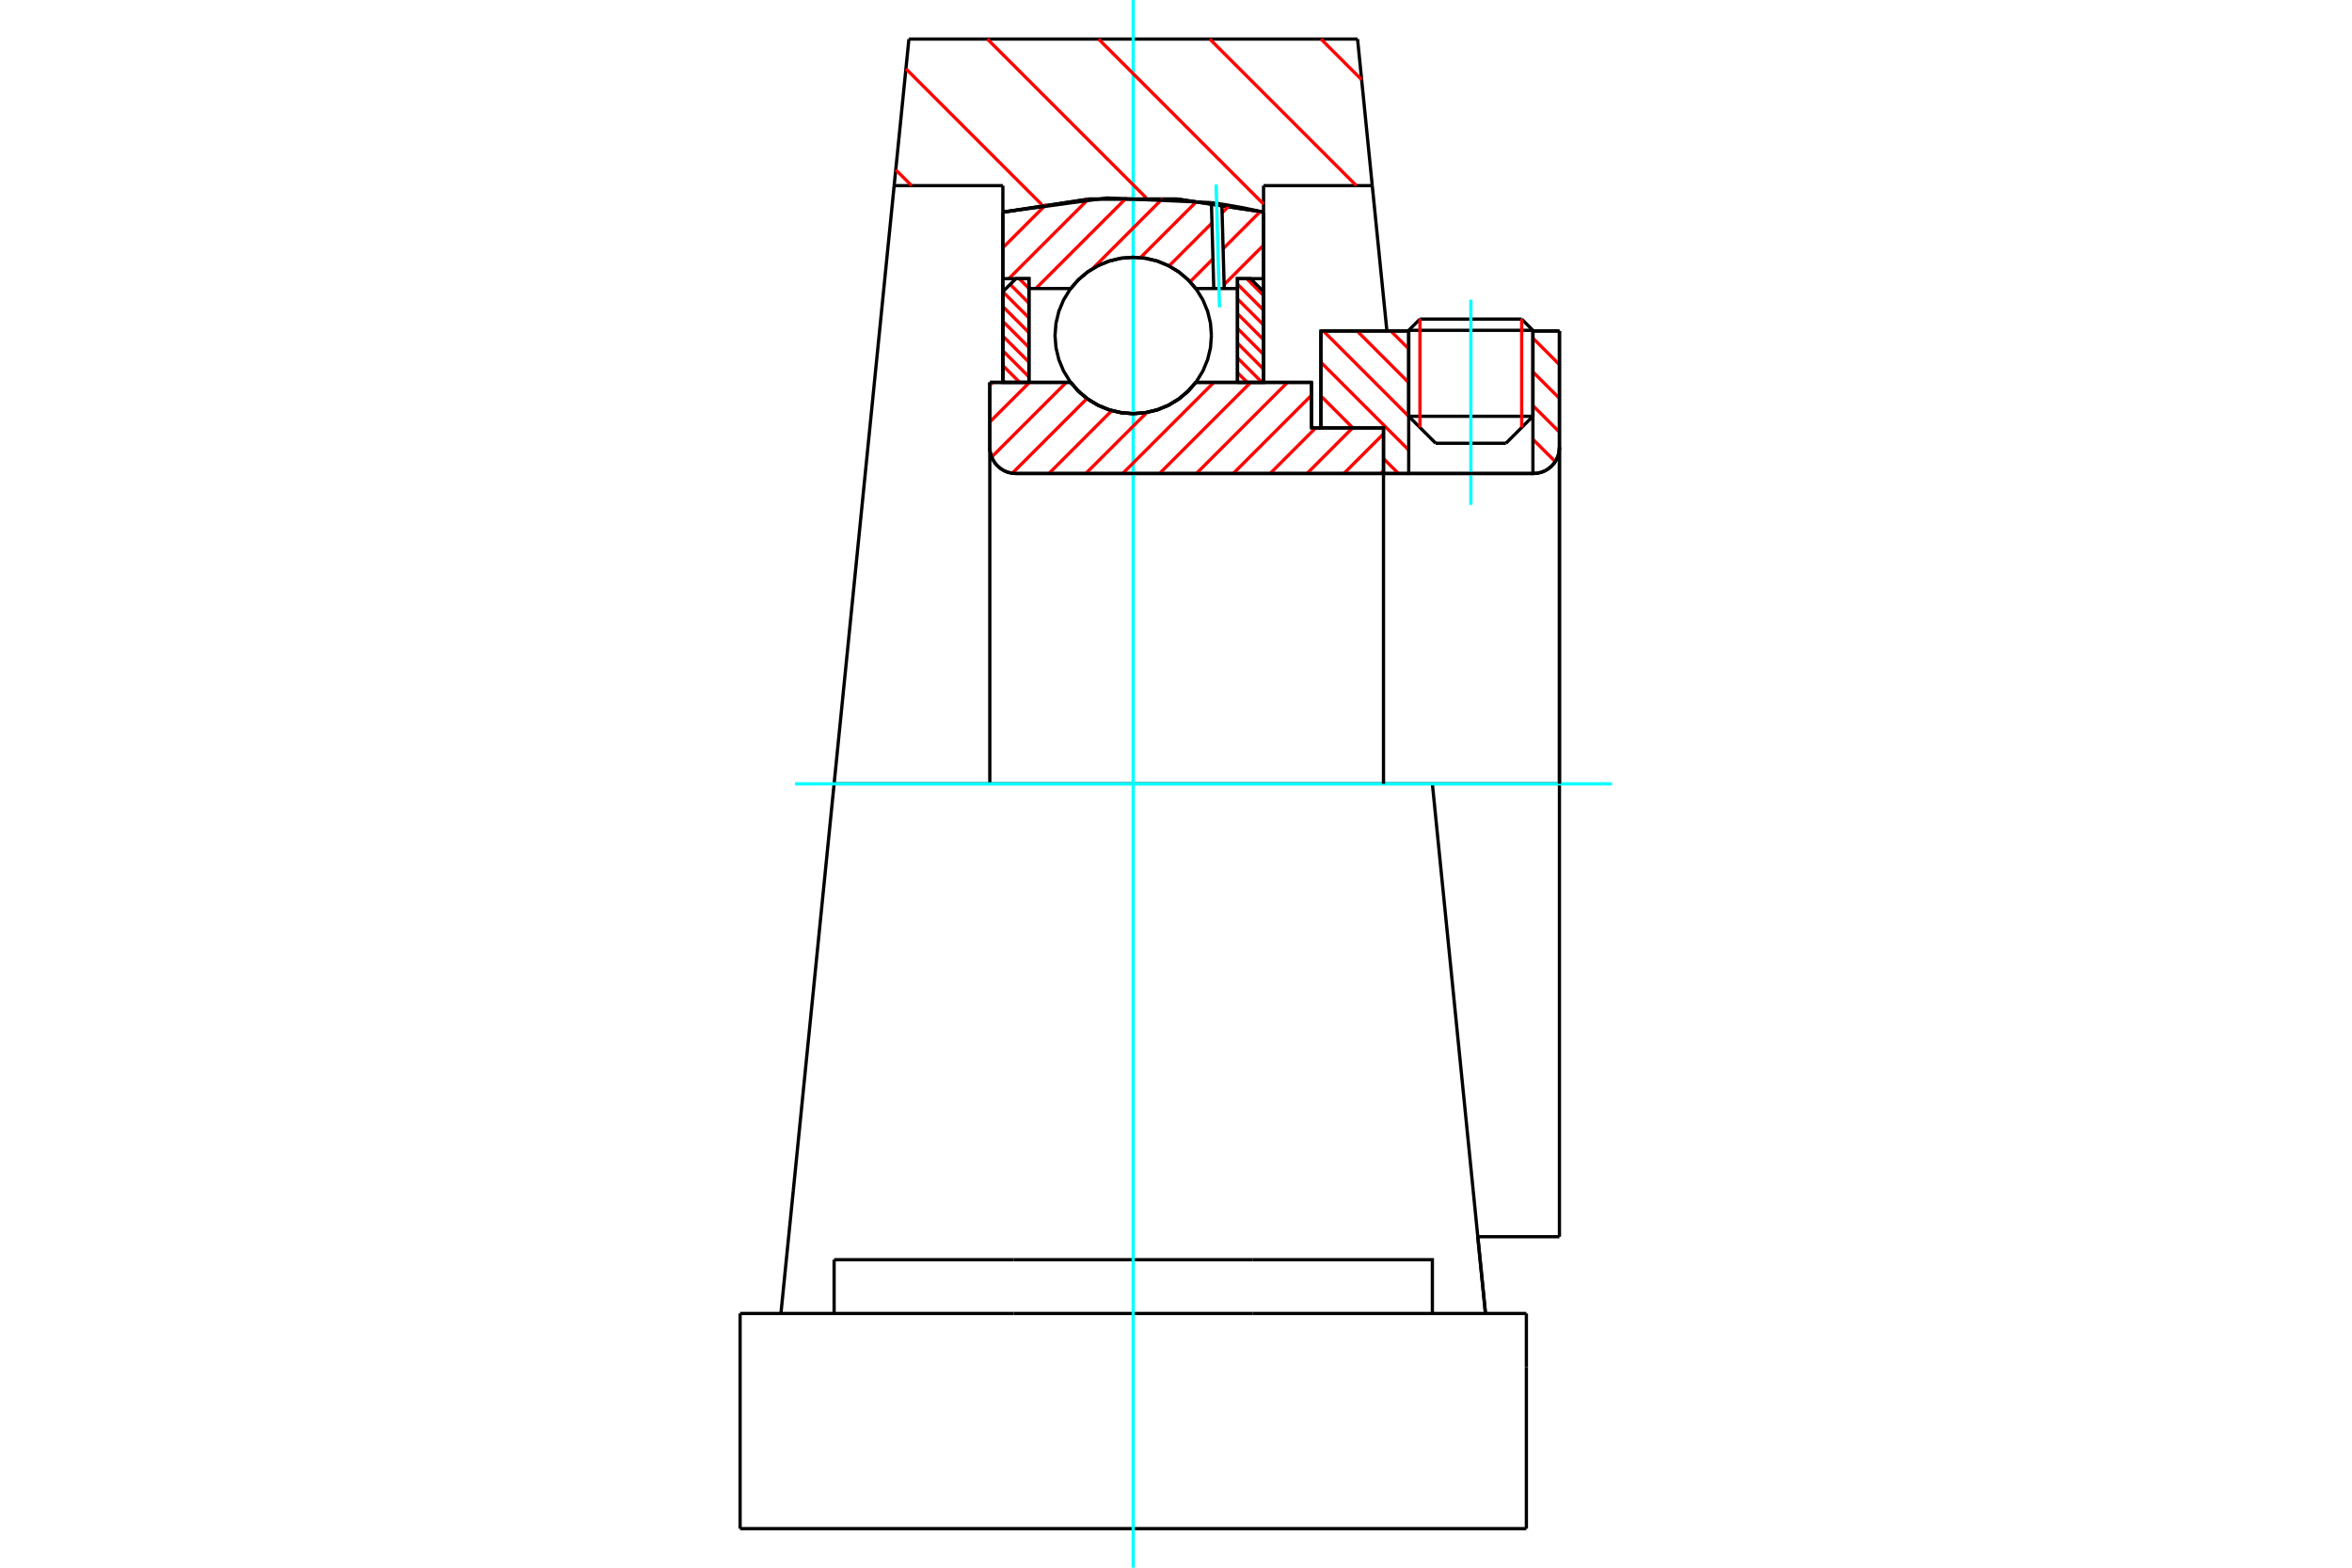 <?xml version="1.0" standalone="no"?>
<!DOCTYPE svg PUBLIC "-//W3C//DTD SVG 1.1//EN"
	"http://www.w3.org/Graphics/SVG/1.1/DTD/svg11.dtd">
<svg xmlns="http://www.w3.org/2000/svg" height="100%" width="100%" viewBox="0 0 36000 24000">
	<rect x="-1800" y="-1200" width="39600" height="26400" style="fill:#FFF"/>
	<g style="fill:none; fill-rule:evenodd" transform="matrix(1 0 0 1 0 0)">
		<g style="fill:none; stroke:#000; stroke-width:50; shape-rendering:geometricPrecision">
			<line x1="20074" y1="6551" x2="20218" y2="6551"/>
			<line x1="20074" y1="5854" x2="20074" y2="6551"/>
			<line x1="15150" y1="5854" x2="16388" y2="5854"/>
			<line x1="18303" y1="5854" x2="20074" y2="5854"/>
			<polyline points="16388,5854 16510,5993 16651,6111 16810,6206 16981,6276 17161,6318 17345,6333 17530,6318 17709,6276 17881,6206 18039,6111 18181,5993 18303,5854"/>
			<polyline points="15150,6850 15155,6913 15170,6974 15194,7031 15227,7085 15267,7132 15315,7173 15368,7206 15426,7230 15487,7244 15549,7249"/>
			<line x1="15150" y1="6850" x2="15150" y2="12000"/>
			<line x1="15150" y1="6850" x2="15150" y2="5854"/>
			<line x1="23463" y1="6373" x2="23463" y2="5067"/>
			<line x1="23050" y1="6786" x2="23463" y2="6373"/>
			<line x1="21562" y1="6373" x2="21975" y2="6786"/>
			<line x1="21562" y1="5067" x2="21562" y2="6373"/>
			<line x1="21562" y1="5067" x2="20218" y2="5067"/>
			<line x1="20218" y1="6551" x2="20218" y2="5067"/>
			<line x1="23470" y1="7249" x2="15549" y2="7249"/>
			<polyline points="23470,7249 23533,7244 23594,7230 23651,7206 23705,7173 23752,7132 23793,7085 23826,7031 23850,6974 23864,6913 23869,6850"/>
			<line x1="23869" y1="5067" x2="23869" y2="6850"/>
			<line x1="23869" y1="5067" x2="23463" y2="5067"/>
			<polyline points="23869,18933 23869,12000 21924,12000"/>
			<line x1="23869" y1="6850" x2="23869" y2="12000"/>
			<line x1="21562" y1="6373" x2="23463" y2="6373"/>
			<line x1="23463" y1="5057" x2="21562" y2="5057"/>
			<line x1="21734" y1="4885" x2="23291" y2="4885"/>
			<line x1="23050" y1="6786" x2="21975" y2="6786"/>
			<line x1="22619" y1="18933" x2="23869" y2="18933"/>
			<line x1="21562" y1="5057" x2="21562" y2="5067"/>
			<line x1="23463" y1="5067" x2="23463" y2="5057"/>
			<line x1="21734" y1="4885" x2="21562" y2="5057"/>
			<line x1="23463" y1="5057" x2="23291" y2="4885"/>
			<line x1="21924" y1="12000" x2="12767" y2="12000"/>
			<line x1="21004" y1="2842" x2="19340" y2="2842"/>
			<line x1="20779" y1="598" x2="21004" y2="2842"/>
			<line x1="13912" y1="598" x2="20779" y2="598"/>
			<line x1="13686" y1="2842" x2="13912" y2="598"/>
			<line x1="15350" y1="2842" x2="13686" y2="2842"/>
			<line x1="15350" y1="3247" x2="15350" y2="2842"/>
			<polyline points="19340,3247 18015,3047 16675,3047 15350,3247"/>
			<line x1="19340" y1="2842" x2="19340" y2="3247"/>
			<line x1="15350" y1="5850" x2="15350" y2="3247"/>
			<line x1="12767" y1="12000" x2="13686" y2="2842"/>
			<line x1="19340" y1="3247" x2="19340" y2="5850"/>
			<line x1="11328" y1="23402" x2="23363" y2="23402"/>
			<line x1="12767" y1="20108" x2="12767" y2="19285"/>
			<line x1="15514" y1="19285" x2="12767" y2="19285"/>
			<line x1="15514" y1="20108" x2="19177" y2="20108"/>
			<line x1="19177" y1="19285" x2="15514" y2="19285"/>
			<polyline points="21924,20108 21924,19285 19177,19285"/>
			<line x1="22737" y1="20108" x2="22549" y2="18229"/>
			<line x1="12142" y1="18229" x2="11953" y2="20108"/>
			<line x1="19177" y1="20108" x2="23363" y2="20108"/>
			<line x1="22619" y1="18933" x2="22737" y2="20108"/>
			<line x1="21004" y1="2842" x2="21228" y2="5067"/>
			<line x1="12767" y1="12000" x2="12142" y2="18229"/>
			<line x1="23363" y1="20932" x2="23363" y2="20108"/>
			<line x1="23363" y1="23402" x2="23363" y2="20932"/>
			<polyline points="11328,23402 11328,20932 11328,20108"/>
			<line x1="22549" y1="18229" x2="21924" y2="12000"/>
			<line x1="11328" y1="20108" x2="15514" y2="20108"/>
		</g>
		<g style="fill:none; stroke:#0FF; stroke-width:50; shape-rendering:geometricPrecision">
			<line x1="22513" y1="7729" x2="22513" y2="4587"/>
			<line x1="17345" y1="24000" x2="17345" y2="0"/>
			<line x1="12169" y1="12000" x2="24672" y2="12000"/>
		</g>
		<g style="fill:none; stroke:#F00; stroke-width:50; shape-rendering:geometricPrecision">
			<line x1="20219" y1="598" x2="20841" y2="1220"/>
			<line x1="18517" y1="598" x2="20761" y2="2842"/>
			<line x1="16815" y1="598" x2="19340" y2="3124"/>
			<line x1="15113" y1="598" x2="17542" y2="3027"/>
			<line x1="13866" y1="1053" x2="15946" y2="3133"/>
			<line x1="13711" y1="2600" x2="13953" y2="2842"/>
		</g>
		<g style="fill:none; stroke:#000; stroke-width:50; shape-rendering:geometricPrecision">
			<polyline points="19340,3247 18015,3047 16675,3047 15350,3247"/>
		</g>
		<g style="fill:none; stroke:#F00; stroke-width:50; shape-rendering:geometricPrecision">
			<line x1="23291" y1="4885" x2="23291" y2="6544"/>
			<line x1="21734" y1="6544" x2="21734" y2="4885"/>
			<line x1="15350" y1="5822" x2="15382" y2="5854"/>
			<line x1="15350" y1="5596" x2="15608" y2="5854"/>
			<line x1="15350" y1="5370" x2="15749" y2="5769"/>
			<line x1="15350" y1="5145" x2="15749" y2="5544"/>
			<line x1="15350" y1="4919" x2="15749" y2="5318"/>
			<line x1="15350" y1="4693" x2="15749" y2="5092"/>
			<line x1="15350" y1="4467" x2="15749" y2="4866"/>
			<line x1="15462" y1="4353" x2="15749" y2="4641"/>
			<line x1="15600" y1="4266" x2="15749" y2="4415"/>
		</g>
		<g style="fill:none; stroke:#000; stroke-width:50; shape-rendering:geometricPrecision">
			<polyline points="15749,5854 15749,4266 15550,4266 15350,4465 15350,5854 15749,5854"/>
		</g>
		<g style="fill:none; stroke:#F00; stroke-width:50; shape-rendering:geometricPrecision">
			<line x1="19083" y1="4266" x2="19340" y2="4524"/>
			<line x1="18941" y1="4350" x2="19340" y2="4749"/>
			<line x1="18941" y1="4576" x2="19340" y2="4975"/>
			<line x1="18941" y1="4802" x2="19340" y2="5201"/>
			<line x1="18941" y1="5027" x2="19340" y2="5426"/>
			<line x1="18941" y1="5253" x2="19340" y2="5652"/>
			<line x1="18941" y1="5479" x2="19316" y2="5854"/>
			<line x1="18941" y1="5705" x2="19091" y2="5854"/>
		</g>
		<g style="fill:none; stroke:#000; stroke-width:50; shape-rendering:geometricPrecision">
			<polyline points="18941,5854 18941,4266 19141,4266 19340,4465 19340,5854 18941,5854"/>
			<polyline points="18542,5136 18528,4948 18484,4766 18412,4592 18314,4432 18192,4289 18049,4167 17889,4069 17715,3997 17533,3953 17345,3939 17158,3953 16975,3997 16802,4069 16642,4167 16499,4289 16377,4432 16279,4592 16207,4766 16163,4948 16148,5136 16163,5323 16207,5506 16279,5679 16377,5839 16499,5982 16642,6104 16802,6202 16975,6274 17158,6318 17345,6333 17533,6318 17715,6274 17889,6202 18049,6104 18192,5982 18314,5839 18412,5679 18484,5506 18528,5323 18542,5136"/>
		</g>
		<g style="fill:none; stroke:#F00; stroke-width:50; shape-rendering:geometricPrecision">
			<line x1="23463" y1="5176" x2="23869" y2="5583"/>
			<line x1="23463" y1="5693" x2="23869" y2="6099"/>
			<line x1="23463" y1="6209" x2="23869" y2="6615"/>
			<line x1="23463" y1="6725" x2="23805" y2="7067"/>
			<line x1="21288" y1="5067" x2="21562" y2="5341"/>
			<line x1="23463" y1="7242" x2="23470" y2="7249"/>
			<line x1="20772" y1="5067" x2="21562" y2="5858"/>
			<line x1="20255" y1="5067" x2="21562" y2="6374"/>
			<line x1="20218" y1="5546" x2="21562" y2="6890"/>
			<line x1="20218" y1="6062" x2="20707" y2="6551"/>
			<line x1="21176" y1="7020" x2="21405" y2="7249"/>
		</g>
		<g style="fill:none; stroke:#000; stroke-width:50; shape-rendering:geometricPrecision">
			<line x1="23869" y1="12000" x2="23869" y2="5067"/>
			<polyline points="23470,7249 23533,7244 23594,7230 23651,7206 23705,7173 23752,7132 23793,7085 23826,7031 23850,6974 23864,6913 23869,6850"/>
			<polyline points="23470,7249 23463,7249 23463,5067"/>
			<polyline points="23463,7249 21562,7249 21562,5067"/>
			<polyline points="21562,7249 21176,7249 21176,12000"/>
			<polyline points="21176,7249 21176,6551 20218,6551 20218,5067 21562,5067"/>
			<line x1="23463" y1="5067" x2="23869" y2="5067"/>
		</g>
		<g style="fill:none; stroke:#F00; stroke-width:50; shape-rendering:geometricPrecision">
			<line x1="19340" y1="3753" x2="18736" y2="4357"/>
			<line x1="19292" y1="3237" x2="18721" y2="3808"/>
			<line x1="18566" y1="3963" x2="18215" y2="4314"/>
			<line x1="18819" y1="3145" x2="18706" y2="3258"/>
			<line x1="18551" y1="3414" x2="17893" y2="4072"/>
			<line x1="18321" y1="3079" x2="17456" y2="3944"/>
			<line x1="17798" y1="3037" x2="16721" y2="4115"/>
			<line x1="17245" y1="3026" x2="15854" y2="4417"/>
			<line x1="16654" y1="3053" x2="15441" y2="4266"/>
			<line x1="16018" y1="3125" x2="15350" y2="3793"/>
		</g>
		<g style="fill:none; stroke:#000; stroke-width:50; shape-rendering:geometricPrecision">
			<polyline points="15350,5854 15350,4266 15350,3247"/>
			<polyline points="18542,3102 16940,3031 15350,3247"/>
			<polyline points="18702,3125 18622,3113 18542,3102"/>
			<polyline points="19340,3247 19022,3180 18702,3125"/>
			<polyline points="19340,3247 19340,4266 18941,4266 18941,4417 18941,5854"/>
			<polyline points="18941,4417 18738,4417 18578,4417 18303,4417 18181,4279 18039,4160 17881,4065 17709,3995 17530,3953 17345,3939 17161,3953 16981,3995 16810,4065 16651,4160 16510,4279 16388,4417 15749,4417 15749,5854"/>
			<polyline points="15749,4417 15749,4266 15350,4266"/>
			<line x1="19340" y1="4266" x2="19340" y2="5854"/>
		</g>
		<g style="fill:none; stroke:#0FF; stroke-width:50; shape-rendering:geometricPrecision">
			<line x1="18666" y1="4704" x2="18614" y2="2826"/>
		</g>
		<g style="fill:none; stroke:#000; stroke-width:50; shape-rendering:geometricPrecision">
			<line x1="18578" y1="4417" x2="18542" y2="3102"/>
			<line x1="18738" y1="4417" x2="18702" y2="3125"/>
		</g>
		<g style="fill:none; stroke:#F00; stroke-width:50; shape-rendering:geometricPrecision">
			<line x1="21176" y1="7207" x2="21133" y2="7249"/>
			<line x1="21176" y1="6642" x2="20569" y2="7249"/>
			<line x1="20702" y1="6551" x2="20005" y2="7249"/>
			<line x1="20138" y1="6551" x2="19441" y2="7249"/>
			<line x1="20074" y1="6051" x2="18876" y2="7249"/>
			<line x1="19707" y1="5854" x2="18312" y2="7249"/>
			<line x1="19143" y1="5854" x2="17748" y2="7249"/>
			<line x1="18579" y1="5854" x2="17183" y2="7249"/>
			<line x1="17555" y1="6314" x2="16619" y2="7249"/>
			<line x1="17018" y1="6286" x2="16055" y2="7249"/>
			<line x1="16638" y1="6101" x2="15494" y2="7245"/>
			<line x1="16321" y1="5854" x2="15178" y2="6997"/>
			<line x1="15757" y1="5854" x2="15150" y2="6460"/>
			<line x1="15193" y1="5854" x2="15150" y2="5896"/>
		</g>
		<g style="fill:none; stroke:#000; stroke-width:50; shape-rendering:geometricPrecision">
			<polyline points="15150,5854 15150,6850 15155,6913 15170,6974 15194,7031 15227,7085 15267,7132 15315,7173 15368,7206 15426,7230 15487,7244 15549,7249 21176,7249 21176,6551 20074,6551 20074,5854 18303,5854"/>
			<polyline points="16388,5854 16510,5993 16651,6111 16810,6206 16981,6276 17161,6318 17345,6333 17530,6318 17709,6276 17881,6206 18039,6111 18181,5993 18303,5854"/>
			<polyline points="16388,5854 15550,5854 15150,5854"/>
		</g>
	</g>
</svg>
